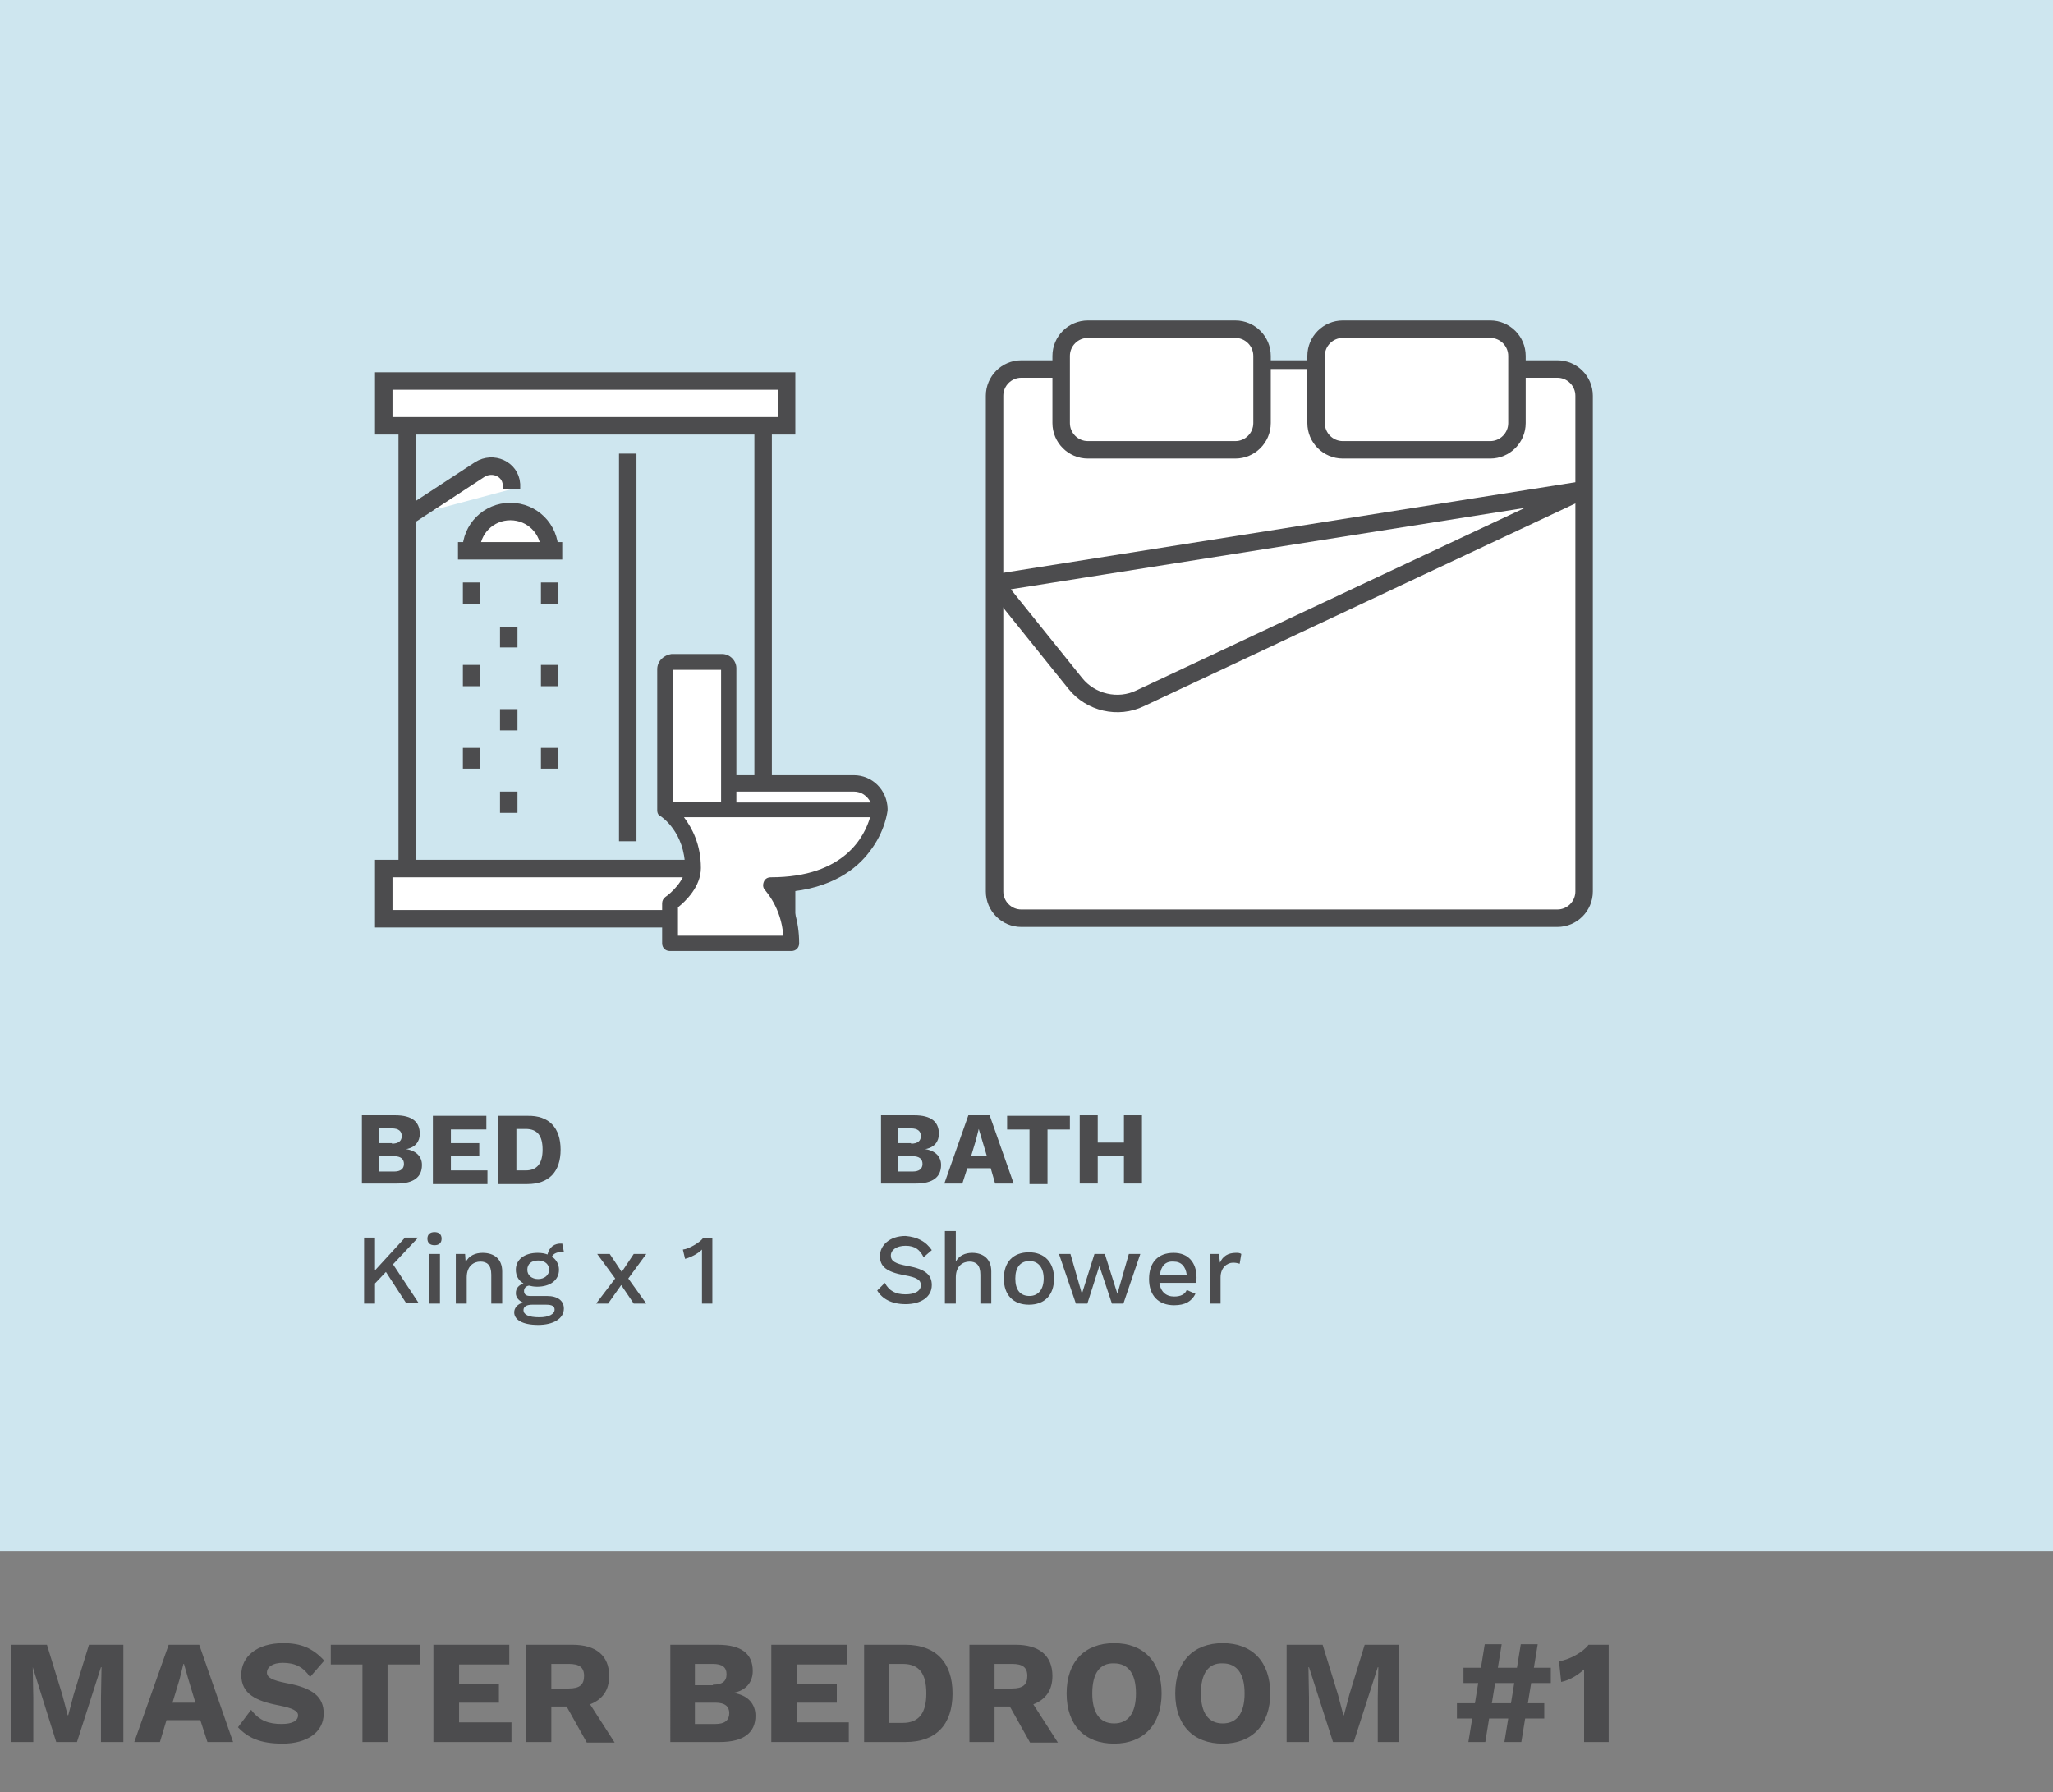 <?xml version="1.0" encoding="utf-8"?>
<!-- Generator: Adobe Illustrator 27.7.0, SVG Export Plug-In . SVG Version: 6.00 Build 0)  -->
<svg version="1.1" id="Layer_2_00000068653019579818999290000009827195418389421721_"
	 xmlns="http://www.w3.org/2000/svg" xmlns:xlink="http://www.w3.org/1999/xlink" x="0px" y="0px" viewBox="0 0 376.1 328.3"
	 style="enable-background:new 0 0 376.1 328.3;" xml:space="preserve">
<rect x="0" y="0" width="376.1" height="328.3" fill="#808080" stroke="none"/>
<style type="text/css">
	.st0{fill:#CEE6EF;}
	.st1{fill:none;stroke:#4C4C4E;stroke-width:3.2;stroke-miterlimit:10;}
	.st2{fill:#FFFFFF;stroke:#4C4C4E;stroke-width:3.2;stroke-miterlimit:10;}
	.st3{fill:none;stroke:#4C4C4E;stroke-width:3.2;stroke-linejoin:bevel;}
	.st4{enable-background:new    ;}
	.st5{fill:#4C4C4E;}
	.st6{fill:#FFFFFF;}
</style>
<g id="Layer_1-2">
	<rect class="st0" width="376.1" height="284.2"/>
	<line class="st1" x1="231.2" y1="67.6" x2="241.1" y2="67.6"/>
	<path class="st2" d="M277.9,67.6h7.4c2.7,0,4.9,2.2,4.9,4.9v90.8c0,2.7-2.2,4.9-4.9,4.9h-98.2c-2.7,0-4.9-2.2-4.9-4.9V72.5
		c0-2.7,2.2-4.9,4.9-4.9h7.4"/>
	<path class="st3" d="M290.2,89.7l-108,17.1l14.8,18.4c2.8,3.5,7.8,4.7,11.9,2.7L290.2,89.7z"/>
	<path class="st2" d="M246,60.3h27c2.7,0,4.9,2.2,4.9,4.9v12.3c0,2.7-2.2,4.9-4.9,4.9h-27c-2.7,0-4.9-2.2-4.9-4.9V65.2
		C241.1,62.5,243.3,60.3,246,60.3z"/>
	<path class="st2" d="M199.3,60.3h27c2.7,0,4.9,2.2,4.9,4.9v12.3c0,2.7-2.2,4.9-4.9,4.9h-27c-2.7,0-4.9-2.2-4.9-4.9V65.2
		C194.4,62.5,196.6,60.3,199.3,60.3z"/>
	<line class="st1" x1="74.6" y1="78" x2="74.6" y2="158.8"/>
	<polyline class="st2" points="139.8,158.8 139.8,84.3 139.8,78 	"/>
	<line class="st1" x1="115" y1="83.1" x2="115" y2="154.1"/>
	<path class="st2" d="M93.7,89.6V89c0-0.1,0-0.2,0-0.3c-0.2-2.8-3.4-4.2-5.8-2.7l-13.3,8.7"/>
	<path class="st2" d="M86.3,100.9c0-4,3.2-7.2,7.2-7.2s7.2,3.2,7.2,7.2"/>
	<line class="st1" x1="83.9" y1="100.9" x2="103" y2="100.9"/>
	<line class="st1" x1="86.4" y1="106.7" x2="86.4" y2="110.6"/>
	<line class="st1" x1="86.4" y1="121.8" x2="86.4" y2="125.7"/>
	<line class="st1" x1="86.4" y1="137" x2="86.4" y2="140.8"/>
	<line class="st1" x1="100.7" y1="106.7" x2="100.7" y2="110.6"/>
	<line class="st1" x1="100.7" y1="121.8" x2="100.7" y2="125.7"/>
	<line class="st1" x1="100.7" y1="137" x2="100.7" y2="140.8"/>
	<line class="st1" x1="93.2" y1="114.8" x2="93.2" y2="118.6"/>
	<line class="st1" x1="93.2" y1="129.9" x2="93.2" y2="133.8"/>
	<line class="st1" x1="93.2" y1="145" x2="93.2" y2="148.9"/>
	<rect x="70.3" y="69.8" class="st2" width="73.8" height="8.2"/>
	<polyline class="st2" points="139.8,159.1 144.1,159.1 144.1,168.3 70.3,168.3 70.3,159.1 139.8,159.1 	"/>
	<g class="st4">
		<path class="st5" d="M70.7,233l-2,2.1v3.7h-2v-12.1h2v6l5.5-6h2.4l-4.6,4.9l4.7,7.1h-2.3L70.7,233z"/>
		<path class="st5" d="M78.3,226.9c0-0.8,0.5-1.2,1.3-1.2c0.8,0,1.3,0.4,1.3,1.2s-0.5,1.2-1.3,1.2C78.8,228.1,78.3,227.7,78.3,226.9
			z M80.6,238.8h-2v-9.1h2V238.8z"/>
		<path class="st5" d="M92,232.9v5.9h-2v-5.3c0-1.8-0.8-2.4-2-2.4c-1.2,0-2.5,0.8-2.5,2.9v4.8h-2v-9.1h1.7l0.1,1.5
			c0.6-1.2,1.8-1.7,3.1-1.7C90.5,229.5,92,230.6,92,232.9z"/>
		<path class="st5" d="M103.3,239.7c0,1.9-2,3-4.7,3c-3,0-4.4-1-4.4-2.3c0-0.8,0.6-1.5,1.6-1.8c-0.7-0.3-1.3-0.9-1.3-1.7
			c0-1,0.6-1.5,1.4-1.8c-0.9-0.5-1.4-1.4-1.4-2.5c0-1.9,1.6-3.1,4-3.1c0.7,0,1.3,0.1,1.8,0.3c0.3-1.3,1.2-2.1,2.7-2l0.3,1.5
			c-1.2,0-1.9,0.3-2.2,0.9c0.8,0.5,1.3,1.4,1.3,2.4c0,1.9-1.6,3.1-4,3.1c-0.6,0-1.1-0.1-1.5-0.2c-0.6,0.1-0.9,0.5-0.9,1
			c0,0.6,0.4,0.9,1.1,0.9h3.1C102.2,237.4,103.3,238.3,103.3,239.7z M101.6,239.9c0-0.6-0.4-0.9-1.6-0.9h-2.5c-1.1,0-1.6,0.4-1.6,1
			c0,0.8,0.9,1.3,2.9,1.3C100.6,241.3,101.6,240.7,101.6,239.9z M96.6,232.6c0,1,0.8,1.7,2,1.7c1.1,0,2-0.7,2-1.7c0-1-0.8-1.7-2-1.7
			C97.4,230.9,96.6,231.5,96.6,232.6z"/>
	</g>
	<g class="st4">
		<path class="st5" d="M116.1,238.8l-2.3-3.4l-2.4,3.4h-2.2l3.5-4.6l-3.3-4.5h2.3l2.2,3.3l2.2-3.3h2.3l-3.3,4.5l3.3,4.6H116.1z"/>
	</g>
	<g class="st4">
		<path class="st5" d="M130.5,226.7v12.1h-1.9v-8.9c0-0.3,0-0.6,0-1c-0.8,0.8-2,1.4-3.1,1.7l-0.4-1.7c1-0.1,3-1.2,3.7-2.1H130.5z"/>
	</g>
	<g class="st4">
		<path class="st5" d="M170.7,229l-1.5,1.3c-0.7-1.4-1.6-2.1-3.3-2.1s-2.7,0.8-2.7,1.8c0,1,0.8,1.5,3.1,1.9c3.2,0.6,4.4,1.6,4.4,3.5
			c0,2.2-2,3.5-4.8,3.5c-2.6,0-4.3-1-5.2-2.5l1.4-1.4c0.8,1.5,2,2.1,3.8,2.1c1.7,0,2.8-0.6,2.8-1.7c0-0.9-0.7-1.4-3-1.8
			c-3.3-0.6-4.5-1.6-4.5-3.5c0-2,1.8-3.7,4.7-3.7C168.1,226.6,169.6,227.4,170.7,229z"/>
		<path class="st5" d="M181.6,232.9v5.9h-2v-5.3c0-1.8-0.8-2.4-2-2.4c-1.2,0-2.5,0.8-2.5,2.9v4.8h-2v-13.3h2v5.6
			c0.6-1.1,1.7-1.6,3-1.6C180.1,229.5,181.6,230.6,181.6,232.9z"/>
	</g>
	<g class="st4">
		<path class="st5" d="M193.1,234.2c0,3-1.7,4.8-4.6,4.8s-4.6-1.8-4.6-4.8c0-3,1.7-4.8,4.6-4.8S193.1,231.3,193.1,234.2z M186,234.2
			c0,2.1,0.9,3.2,2.6,3.2c1.6,0,2.6-1.2,2.6-3.2s-1-3.2-2.6-3.2C186.9,231,186,232.2,186,234.2z"/>
		<path class="st5" d="M208.9,229.7l-3.1,9.1h-2.1l-2.3-6.9l-2.2,6.9h-2.1l-3.1-9.1h2.1l2.1,7.3l2.3-7.3h1.9l2.3,7.3l2.1-7.3H208.9z
			"/>
	</g>
	<g class="st4">
		<path class="st5" d="M219.1,235h-6.7c0.2,1.6,1.2,2.5,2.7,2.5c1.2,0,2-0.4,2.3-1.2l1.6,0.7c-0.7,1.4-1.9,2.1-3.9,2.1
			c-2.9,0-4.6-1.8-4.6-4.8c0-3,1.6-4.8,4.5-4.8c2.7,0,4.2,1.8,4.2,4.5C219.2,234.3,219.2,234.7,219.1,235z M212.5,233.5h4.9
			c-0.2-1.5-1-2.4-2.4-2.4C213.5,231,212.7,231.9,212.5,233.5z"/>
	</g>
	<g class="st4">
		<path class="st5" d="M227.4,229.7l-0.3,1.8c-0.3-0.1-0.7-0.2-1.2-0.2c-1.1,0-2.3,0.9-2.3,2.7v4.8h-2v-9.1h1.7l0.2,1.6
			c0.5-1.2,1.5-1.8,2.9-1.8C226.8,229.5,227.1,229.5,227.4,229.7z"/>
	</g>
	<g class="st4">
		<path class="st5" d="M66.3,204.3h6.1c3.1,0,4.5,1.2,4.5,3.4c0,1.4-0.8,2.5-2.5,2.8v0c1.9,0.3,2.9,1.4,2.9,2.9
			c0,2.2-1.5,3.4-4.6,3.4h-6.4V204.3z M71.8,209.5c1.2,0,1.8-0.5,1.8-1.4c0-0.9-0.6-1.4-1.8-1.4h-2.4v2.7H71.8z M72.2,214.6
			c1.2,0,1.8-0.5,1.8-1.4c0-0.9-0.6-1.4-1.8-1.4h-2.7v2.8H72.2z"/>
		<path class="st5" d="M89.3,214.4v2.5h-10v-12.5h9.8v2.5h-6.5v2.5h5.2v2.4h-5.2v2.6H89.3z"/>
		<path class="st5" d="M102.7,210.6c0,4-2.1,6.3-6.1,6.3h-5.3v-12.5h5.3C100.6,204.3,102.7,206.6,102.7,210.6z M99.4,210.6
			c0-2.5-0.9-3.8-3.1-3.8h-1.7v7.6h1.7C98.4,214.4,99.4,213.1,99.4,210.6z"/>
	</g>
	<g class="st4">
		<path class="st5" d="M161.4,204.3h6.1c3.1,0,4.5,1.2,4.5,3.4c0,1.4-0.8,2.5-2.5,2.8v0c1.9,0.3,2.9,1.4,2.9,2.9
			c0,2.2-1.5,3.4-4.6,3.4h-6.4V204.3z M166.9,209.5c1.2,0,1.8-0.5,1.8-1.4c0-0.9-0.6-1.4-1.8-1.4h-2.4v2.7H166.9z M167.2,214.6
			c1.2,0,1.8-0.5,1.8-1.4c0-0.9-0.6-1.4-1.8-1.4h-2.7v2.8H167.2z"/>
	</g>
	<g class="st4">
		<path class="st5" d="M181.5,214h-4.3l-0.9,2.8H173l4.4-12.5h3.9l4.4,12.5h-3.4L181.5,214z M180.8,211.8l-0.9-3l-0.6-2h0l-0.5,2
			l-0.9,3H180.8z"/>
	</g>
	<g class="st4">
		<path class="st5" d="M196,206.9h-4.1v10h-3.3v-10h-4.1v-2.5H196V206.9z"/>
		<path class="st5" d="M209.2,204.3v12.5h-3.3v-5.1h-4.8v5.1h-3.3v-12.5h3.3v5h4.8v-5H209.2z"/>
	</g>
	<g class="st4">
		<path class="st5" d="M22.6,319.1h-4.1v-8.2l0.1-5.5h-0.1l-4.4,13.7h-3.8L6,305.4H6l0.1,5.5v8.2H2v-17.8h6.6l2.8,9.1l1,3.8h0.1
			l1-3.8l2.8-9.1h6.3V319.1z"/>
	</g>
	<g class="st4">
		<path class="st5" d="M36.7,315.1h-6.2l-1.2,4h-4.7l6.3-17.8h5.6l6.2,17.8H38L36.7,315.1z M35.8,311.9l-1.3-4.3l-0.8-2.8h-0.1
			l-0.7,2.8l-1.3,4.3H35.8z"/>
	</g>
	<g class="st4">
		<path class="st5" d="M59.4,304.2l-2.6,3c-1.2-1.8-2.7-2.6-5-2.6c-1.9,0-2.9,0.8-2.9,1.8c0,0.9,1,1.4,3.5,1.9
			c4.9,0.9,6.9,2.5,6.9,5.6c0,3.5-3.2,5.5-7.5,5.5c-4.2,0-6.4-1.1-8.2-3l2.4-3.2c1.5,2,3.2,2.6,5.6,2.6c2,0,3-0.6,3-1.6
			c0-0.8-1-1.3-3.5-1.8c-4.2-0.8-6.9-2.1-6.9-5.6c0-3.3,2.8-5.8,7.7-5.8C55.1,301,57.3,301.9,59.4,304.2z"/>
	</g>
	<g class="st4">
		<path class="st5" d="M76.8,304.9H71v14.2h-4.6v-14.2h-5.8v-3.6h16.3V304.9z"/>
		<path class="st5" d="M93.7,315.5v3.6H79.4v-17.8h13.9v3.6h-9.2v3.6h7.3v3.4h-7.3v3.6H93.7z"/>
		<path class="st5" d="M103.8,312.6H101v6.5h-4.6v-17.8h8.5c4.3,0,6.7,2,6.7,5.7c0,2.6-1.2,4.3-3.5,5.2l4.5,7h-5.1L103.8,312.6z
			 M101,309.3h3.2c2,0,2.8-0.7,2.8-2.3c0-1.6-0.9-2.2-2.8-2.2H101V309.3z"/>
		<path class="st5" d="M122.8,301.3h8.7c4.4,0,6.4,1.7,6.4,4.8c0,2-1.2,3.6-3.6,4v0c2.7,0.4,4.1,2,4.1,4.2c0,3.1-2.2,4.8-6.5,4.8
			h-9.1V301.3z M130.6,308.6c1.7,0,2.5-0.6,2.5-1.9s-0.8-1.9-2.5-1.9h-3.3v3.9H130.6z M131.1,315.8c1.7,0,2.5-0.7,2.5-2
			c0-1.2-0.8-1.9-2.5-1.9h-3.8v3.9H131.1z"/>
		<path class="st5" d="M155.5,315.5v3.6h-14.2v-17.8h13.9v3.6h-9.2v3.6h7.3v3.4h-7.3v3.6H155.5z"/>
		<path class="st5" d="M174.5,310.2c0,5.7-3,8.9-8.6,8.9h-7.6v-17.8h7.6C171.4,301.3,174.5,304.5,174.5,310.2z M169.7,310.2
			c0-3.6-1.3-5.4-4.3-5.4h-2.5v10.8h2.5C168.4,315.6,169.7,313.7,169.7,310.2z"/>
	</g>
	<g class="st4">
		<path class="st5" d="M185,312.6h-2.8v6.5h-4.6v-17.8h8.5c4.3,0,6.7,2,6.7,5.7c0,2.6-1.2,4.3-3.5,5.2l4.5,7h-5.1L185,312.6z
			 M182.2,309.3h3.2c2,0,2.8-0.7,2.8-2.3c0-1.6-0.9-2.2-2.8-2.2h-3.2V309.3z"/>
	</g>
	<g class="st4">
		<path class="st5" d="M212.8,310.2c0,5.7-3.3,9.2-8.7,9.2c-5.4,0-8.7-3.4-8.7-9.2c0-5.8,3.3-9.2,8.7-9.2
			C209.5,301,212.8,304.4,212.8,310.2z M200.1,310.2c0,3.6,1.4,5.5,4,5.5c2.6,0,4-1.9,4-5.5c0-3.6-1.4-5.5-4-5.5
			C201.5,304.6,200.1,306.5,200.1,310.2z"/>
		<path class="st5" d="M232.7,310.2c0,5.7-3.3,9.2-8.7,9.2s-8.7-3.4-8.7-9.2c0-5.8,3.3-9.2,8.7-9.2S232.7,304.4,232.7,310.2z
			 M220,310.2c0,3.6,1.4,5.5,4,5.5c2.6,0,4-1.9,4-5.5c0-3.6-1.4-5.5-4-5.5C221.4,304.6,220,306.5,220,310.2z"/>
		<path class="st5" d="M256.5,319.1h-4.1v-8.2l0.1-5.5h-0.1l-4.4,13.7h-3.8l-4.4-13.7h-0.1l0.1,5.5v8.2h-4.1v-17.8h6.6l2.8,9.1
			l1,3.8h0.1l1-3.8l2.8-9.1h6.3V319.1z"/>
		<path class="st5" d="M280.5,308.3l-0.6,3.7h3v2.8h-3.5l-0.7,4.3h-3.1l0.7-4.3h-3.5l-0.7,4.3h-3.1l0.7-4.3h-2.8V312h3.3l0.6-3.7
			h-2.7v-2.8h3.2l0.7-4.3h3.1l-0.7,4.3h3.5l0.7-4.3h3.1l-0.7,4.3h3.1v2.8H280.5z M277.4,308.3h-3.5l-0.6,3.7h3.5L277.4,308.3z"/>
		<path class="st5" d="M294.7,301.3v17.8h-4.5v-13.3c-1.2,1.1-2.7,2-4.2,2.3l-0.4-3.8c1.8-0.2,4.5-1.7,5.4-3H294.7z"/>
	</g>
	<rect x="133.7" y="144.1" class="st6" width="26.2" height="3.5"/>
	<path class="st6" d="M145,172.8h-21.7v-6.7c0,0,3.7-3.7,3.4-7.5s-3.4-10.2-3.4-10.2h38.2c0,0-2,8.7-6.9,10.4
		c-4.9,1.8-12.2,3.9-12.2,3.9S145.2,167.3,145,172.8L145,172.8z"/>
	<rect x="122.3" y="121.9" class="st6" width="10.8" height="26.6"/>
	<path class="st5" d="M120.4,122.6v25.8c0,0.4,0.1,0.7,0.3,0.9c0.1,0.1,0.1,0.1,0.1,0.1c0.1,0.1,0.1,0.1,0.2,0.1
		c0.2,0.1,4.5,3,4.5,9.5c0,2.3-2.7,4.7-3.6,5.3c-0.4,0.3-0.6,0.7-0.6,1.2v7.3c0,0.8,0.6,1.4,1.4,1.4H145c0.8,0,1.4-0.6,1.4-1.4
		c0-4.2-1.2-7.3-2.5-9.4c8.5-0.6,13.1-4.3,15.4-7.4c2.9-3.7,3.3-7.5,3.3-7.6c0,0,0-0.1,0-0.1s0,0,0-0.1c0-0.1,0-0.1,0-0.1l0,0
		c-0.1-3.4-2.8-6.1-6.2-6.1h-21.5v-19.6c0-1.4-1.2-2.6-2.6-2.6H123C121.6,120,120.4,121.1,120.4,122.6L120.4,122.6z M143.5,171.4
		h-19.3v-5.2c1.4-1.1,4.2-3.8,4.2-7.2c0-4.3-1.6-7.3-3.1-9.3h3.7h4.4h26c-1,3.4-4.6,11-18.2,11c-0.6,0-1.1,0.3-1.3,0.9
		s-0.1,1.1,0.3,1.5C140.3,163.3,143.1,166.2,143.5,171.4L143.5,171.4z M123.3,146.9v-24.2h8.8v24.2h-3H123.3z M134.9,145h21.5
		c1.4,0,2.5,0.8,3.1,2h-24.6V145z"/>
</g>
</svg>
